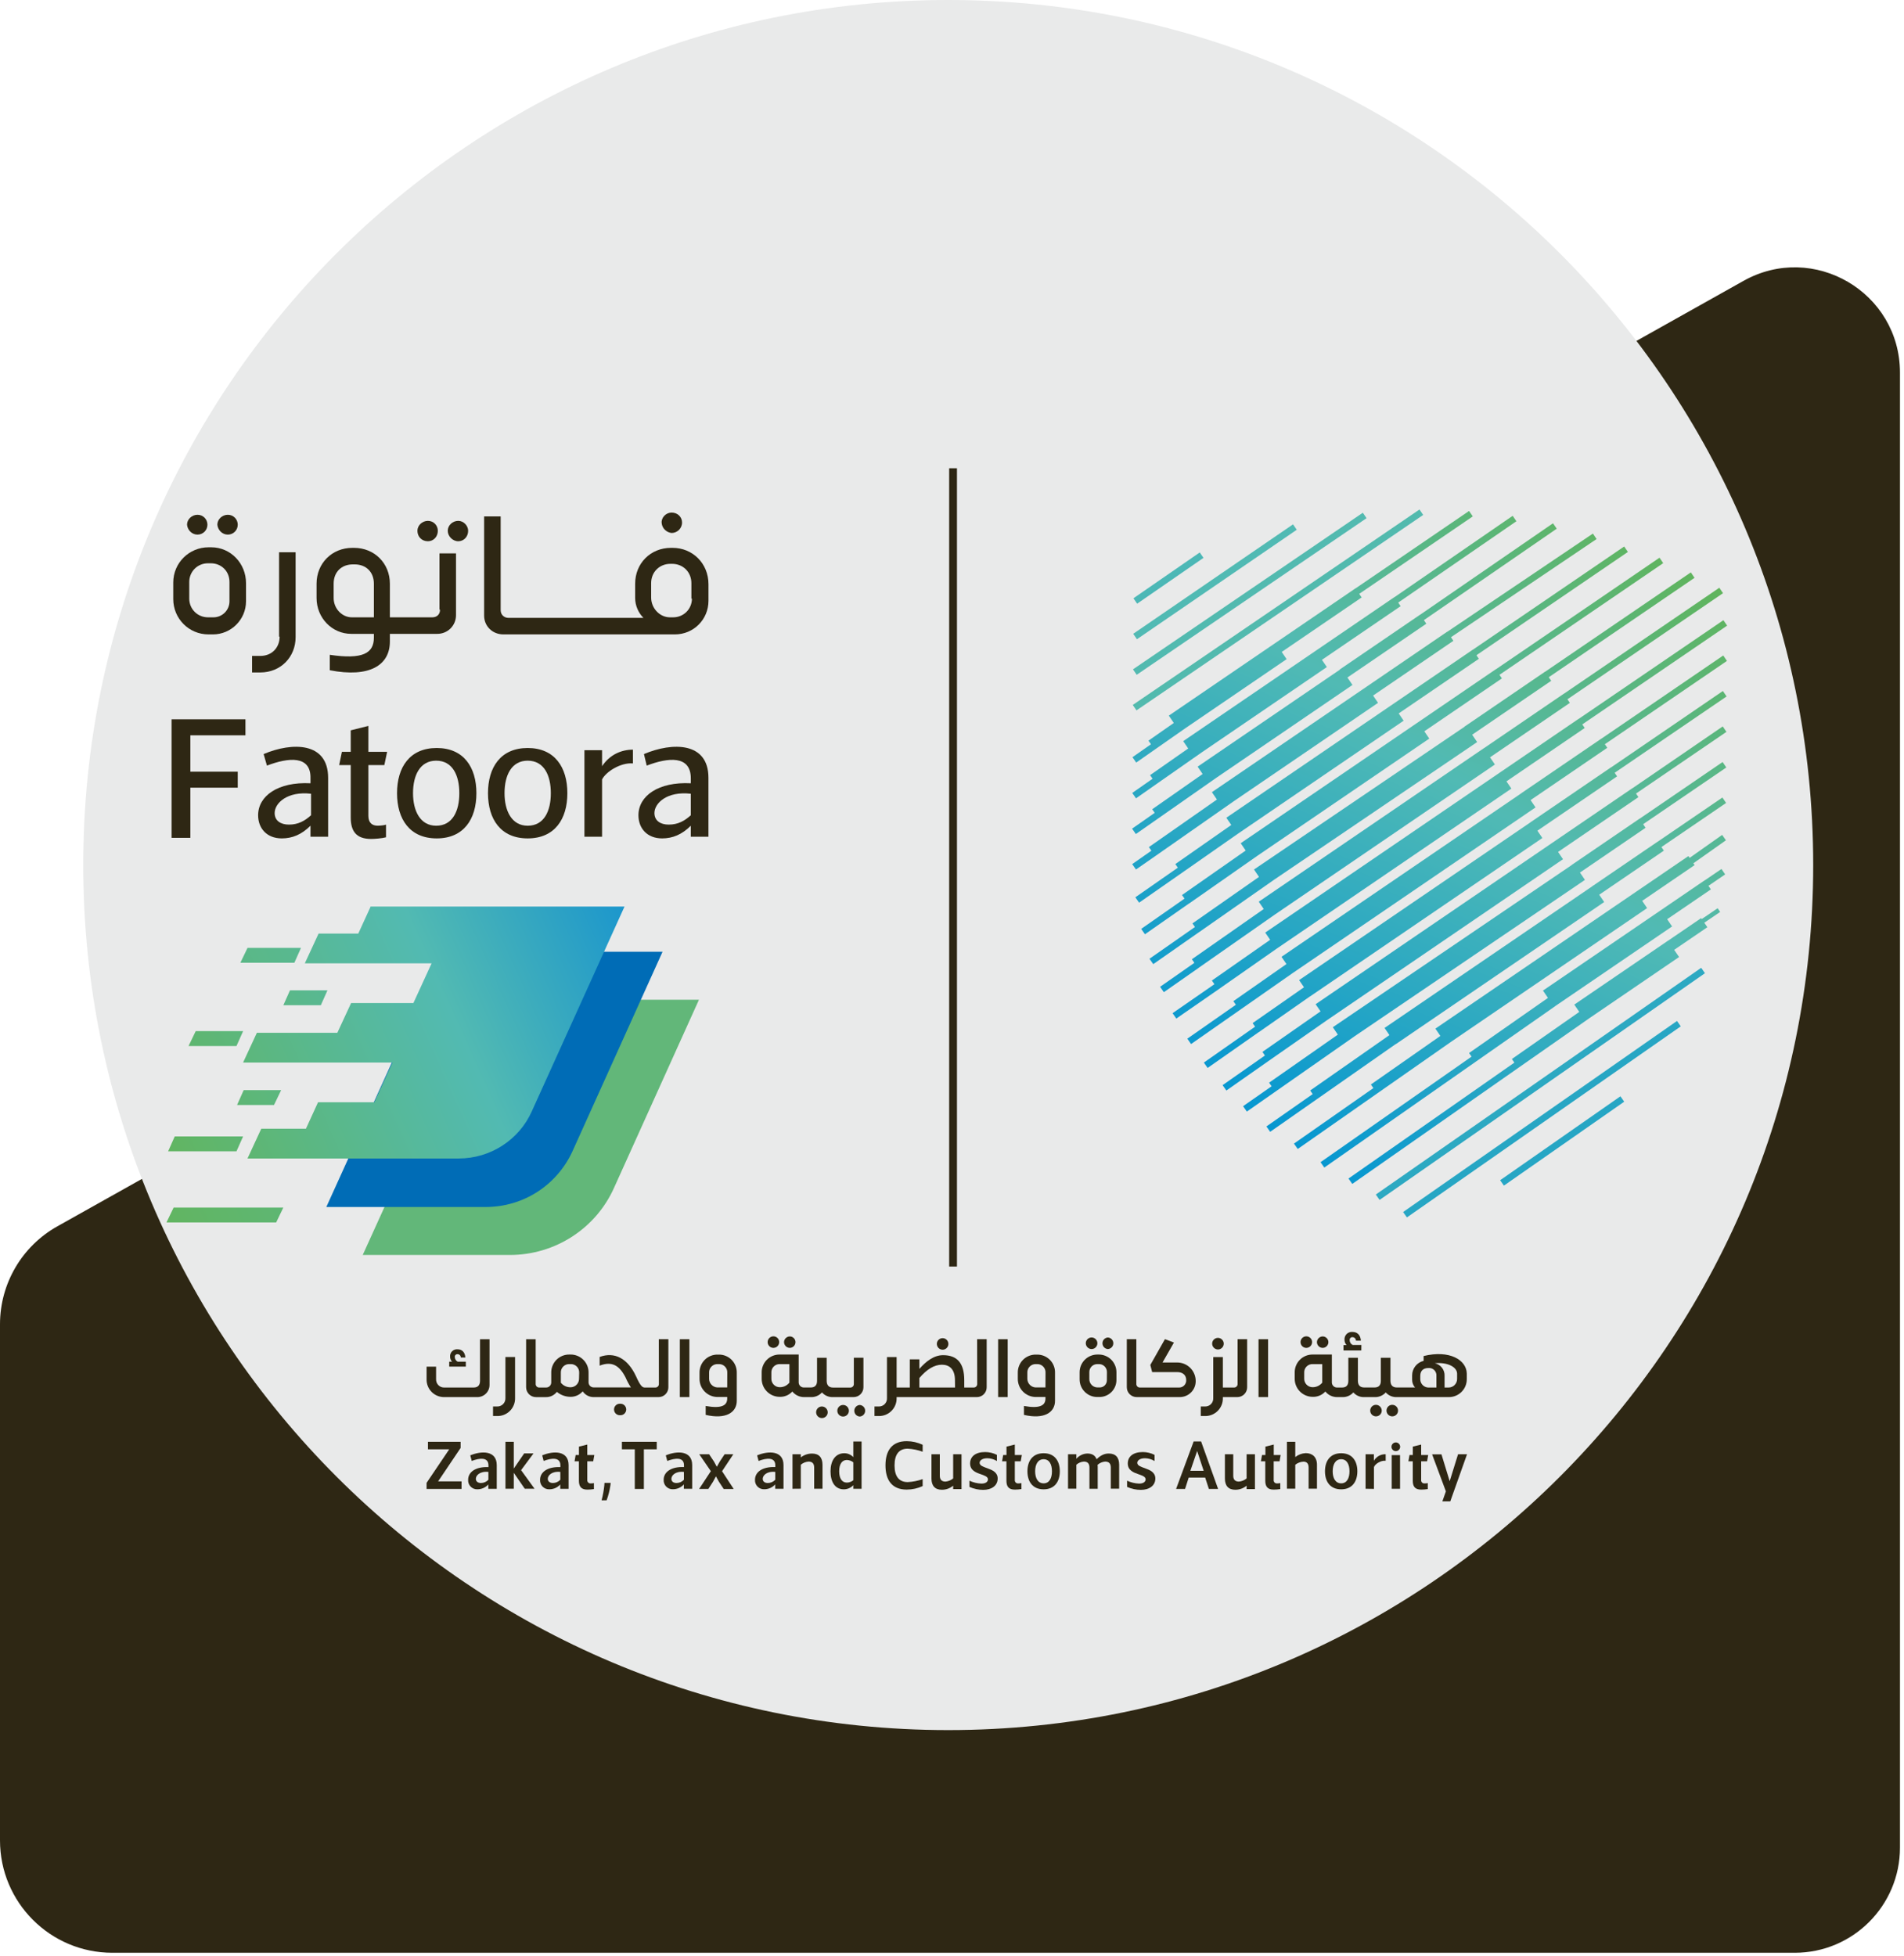 <svg width="183" height="188" viewBox="0 0 183 188" fill="none" xmlns="http://www.w3.org/2000/svg">
<path d="M167.561 27L5.515 117.853C2.109 119.76 0 123.36 0 127.267V176.867C0 182.827 4.832 187.667 10.793 187.667H172.505C178.088 187.667 182.613 183.133 182.613 177.56V35.813C182.613 28.093 174.3 23.213 167.561 27Z" fill="#2E2714"/>
<path d="M174.273 83.133C174.273 129.04 137.052 166.267 91.136 166.267C45.221 166.267 8 129.04 8 83.133C8 37.213 45.221 -6.10352e-05 91.136 -6.10352e-05C137.052 -6.10352e-05 174.273 37.213 174.273 83.133Z" fill="#E9EAEA"/>
<path d="M91.602 45V121.718" stroke="#2E2714" stroke-width="0.75" stroke-miterlimit="10"/>
<path d="M136.431 48.965L108.875 67.747L109.231 68.269L136.787 49.487L136.431 48.965Z" fill="url(#paint0_linear_330_1484)"/>
<path d="M130.986 49.276L108.895 64.327L109.251 64.85L131.343 49.798L130.986 49.276Z" fill="url(#paint1_linear_330_1484)"/>
<path d="M124.278 50.391L108.918 60.91L109.274 61.431L124.635 50.912L124.278 50.391Z" fill="url(#paint2_linear_330_1484)"/>
<path d="M115.312 53.092L108.938 57.497L109.296 58.016L115.671 53.612L115.312 53.092Z" fill="url(#paint3_linear_330_1484)"/>
<path d="M153.888 71.007V71.001L146.157 76.272V76.278L123.169 91.953L123.644 92.649L118.541 96.216L118.784 96.56L114.117 99.82L114.478 100.336L119.335 96.944L124.24 93.517L147.587 77.594L147.109 76.892L154.481 71.865L154.248 71.521L165.982 63.516L165.627 62.994L153.888 71.007Z" fill="url(#paint4_linear_330_1484)"/>
<path d="M154.844 73.751L154.839 73.745L147.108 79.017V79.022L124.861 94.192L125.332 94.88L120.393 98.323L120.63 98.667L115.707 102.116L116.069 102.632L120.992 99.184V99.19L125.921 95.748V95.754L148.242 80.534L147.764 79.832L155.424 74.61L155.19 74.266L165.949 66.931L165.592 66.408L154.844 73.751Z" fill="url(#paint5_linear_330_1484)"/>
<path d="M156.893 75.758L156.889 75.752L149.156 81.024L126.449 96.508L126.922 97.196L121.336 101.092L121.575 101.437L117.508 104.286L117.87 104.803L121.936 101.954L127.512 98.064L150.227 82.572L149.751 81.873L157.475 76.606L157.242 76.262L165.934 70.334L165.578 69.811L156.893 75.758Z" fill="url(#paint6_linear_330_1484)"/>
<path d="M157.572 78.693L157.567 78.687L151.058 83.126L151.063 83.134L128.102 98.719L128.585 99.43L121.977 104.049L122.219 104.393L119.477 106.309L119.839 106.825L122.618 104.884L130.233 99.561L152.334 84.56L151.856 83.855L158.161 79.552L157.928 79.207L165.922 73.756L165.566 73.233L157.572 78.693Z" fill="url(#paint7_linear_330_1484)"/>
<path d="M159.328 80.888V80.882L152.995 85.2V85.205L133.074 98.789L133.543 99.477L125.927 104.8L126.169 105.144L121.719 108.255L122.081 108.771L126.569 105.635L134.137 100.345L134.143 100.353L154.184 86.687L153.706 85.986L159.918 81.749L159.685 81.405L165.901 77.166L165.546 76.644L159.328 80.888Z" fill="url(#paint8_linear_330_1484)"/>
<path d="M162.396 82.444L162.277 82.272L157.24 85.707L137.961 98.854L138.439 99.555L131.76 104.224L132.001 104.568L124.367 109.904L124.73 110.42L132.4 105.059L139.483 100.109L158.31 87.271L157.836 86.575L162.873 83.14L162.577 82.705L162.758 82.963L165.885 80.753L165.52 80.237L162.396 82.444Z" fill="url(#paint9_linear_330_1484)"/>
<path d="M163.846 84.608L163.841 84.602L159.639 87.467L148.3 95.198L148.779 95.901L141.196 101.2L141.438 101.544L126.922 111.689L127.284 112.205L141.836 102.035L149.471 96.699V96.694L160.71 89.034L160.237 88.338L164.438 85.473L164.204 85.129L165.811 84.033L165.456 83.511L163.846 84.608Z" fill="url(#paint10_linear_330_1484)"/>
<path d="M165.088 87.283L163.562 88.323L163.502 88.237L160.312 90.412V90.407L151.311 96.545L151.79 97.247L145.31 101.775L145.552 102.12L129.609 113.26L129.972 113.777L145.951 102.61L152.808 97.818L161.382 91.972L160.91 91.283L164.1 89.108L163.804 88.678L165.33 87.638L165.088 87.283Z" fill="url(#paint11_linear_330_1484)"/>
<path d="M111.414 71.741L113.952 69.968L123.661 63.347L123.189 62.654L130.872 57.416L130.639 57.071L141.554 49.627L141.197 49.105L130.282 56.549L130.278 56.543L122.595 61.782L112.339 68.775L112.818 69.478L110.383 71.18L110.625 71.525L108.844 72.769L109.206 73.285L111.414 71.741Z" fill="url(#paint12_linear_330_1484)"/>
<path d="M111.648 74.999L115.526 72.289L127.528 64.106L127.056 63.412L134.619 58.255L134.385 57.911L145.746 50.092L145.388 49.572L134.027 57.389L134.023 57.383L126.46 62.54L113.722 71.227L114.203 71.932L110.536 74.495L110.778 74.839L108.824 76.204L109.187 76.721L111.648 74.999Z" fill="url(#paint13_linear_330_1484)"/>
<path d="M111.651 78.421L116.938 74.725L129.991 65.825L129.504 65.111L137.087 59.941L136.854 59.597L149.623 50.809L149.264 50.289L136.497 59.075V59.069L128.766 64.341L128.777 64.358L115.109 73.678L115.59 74.384L110.743 77.772L110.985 78.116L108.809 79.637L109.171 80.153L111.651 78.421Z" fill="url(#paint14_linear_330_1484)"/>
<path d="M111.066 82.253L118.579 77.002L132.448 67.545L131.972 66.846L139.689 61.584L139.456 61.239L153.453 51.803L153.099 51.279L139.1 60.717L139.095 60.71L131.363 65.982L116.48 76.13L116.963 76.838L110.422 81.409L110.664 81.753L108.82 83.044L109.183 83.561L111.066 82.253Z" fill="url(#paint15_linear_330_1484)"/>
<path d="M113.815 83.731L118.934 80.154L134.909 69.261L134.433 68.562L142.139 63.312L141.906 62.968L156.461 53.044L156.104 52.521L141.55 62.446V62.44L133.817 67.711L117.868 78.587L118.342 79.282L112.963 83.041L113.207 83.386L109.121 86.233L109.483 86.749L113.82 83.727L113.815 83.731Z" fill="url(#paint16_linear_330_1484)"/>
<path d="M114.248 86.858L120.847 82.246L137.372 70.98L136.895 70.281L144.352 65.196L144.119 64.852L159.857 54.119L159.501 53.597L143.763 64.329L143.758 64.323L136.027 69.595L119.248 81.036L119.727 81.738L113.607 86.015L113.849 86.359L109.684 89.27L110.045 89.786L114.248 86.85V86.858Z" fill="url(#paint17_linear_330_1484)"/>
<path d="M115.252 89.58L122.473 84.534L141.973 71.314L141.494 70.608L149.09 65.428L148.857 65.084L162.868 55.53L162.512 55.008L148.5 64.561L148.495 64.555L140.763 69.828L140.77 69.837L120.526 83.562L121.007 84.272L114.611 88.742L114.853 89.086L110.48 92.14L110.843 92.656L115.251 89.577L115.252 89.58Z" fill="url(#paint18_linear_330_1484)"/>
<path d="M115.189 93.022L122.517 87.901L143.681 73.469L143.21 72.781L150.884 67.549L150.651 67.204L165.605 57.006L165.248 56.484L150.293 66.682V66.676L142.619 71.909V71.904L120.984 86.657L121.461 87.359L114.555 92.187L114.797 92.531L111.5 94.835L111.862 95.351L115.197 93.022H115.189Z" fill="url(#paint19_linear_330_1484)"/>
<path d="M117.293 94.952L122.673 91.191L145.264 75.785L144.79 75.091L152.313 69.961L152.079 69.617L166 60.125L165.643 59.602L151.723 69.094L151.719 69.088L144.196 74.218L121.605 89.624L122.079 90.318L116.477 94.233L116.723 94.585L112.699 97.37L113.059 97.887L117.297 94.953L117.293 94.952Z" fill="url(#paint20_linear_330_1484)"/>
<path d="M163.507 93.01L132.234 114.798L132.596 115.316L163.868 93.529L163.507 93.01Z" fill="url(#paint21_linear_330_1484)"/>
<path d="M161.182 98.117L134.859 116.478L135.222 116.997L161.544 98.635L161.182 98.117Z" fill="url(#paint22_linear_330_1484)"/>
<path d="M155.745 105.357L144.184 113.422L144.546 113.941L156.107 105.876L155.745 105.357Z" fill="url(#paint23_linear_330_1484)"/>
<path d="M59.022 114.142L67.18 96.076H45.989L34.863 120.606H49.008C53.353 120.606 57.273 118.063 59.022 114.142Z" fill="#62B779"/>
<path d="M55.045 110.593L63.68 91.466H42.489L31.363 115.997H46.674C50.33 115.997 53.561 113.877 55.045 110.593Z" fill="#006CB6"/>
<path d="M35.601 87.175L34.436 89.718H30.621L29.297 92.579H41.482L39.734 96.394H33.747L32.422 99.255H24.688L23.363 102.116H37.72L35.972 105.931H30.568L29.403 108.474H25.112L23.787 111.335H44.078C47.151 111.335 49.906 109.533 51.124 106.778L60.024 87.122H35.601V87.175Z" fill="url(#paint24_linear_330_1484)"/>
<path d="M28.929 91.094H23.79L23.102 92.525H28.293L28.929 91.094Z" fill="url(#paint25_linear_330_1484)"/>
<path d="M27.023 104.763H23.421L22.785 106.194H26.335L27.023 104.763Z" fill="url(#paint26_linear_330_1484)"/>
<path d="M27.234 96.605H30.837L31.473 95.175H27.87L27.234 96.605Z" fill="url(#paint27_linear_330_1484)"/>
<path d="M23.366 99.095H18.81L18.121 100.526H22.73L23.366 99.095Z" fill="url(#paint28_linear_330_1484)"/>
<path d="M16.16 110.644H22.73L23.365 109.213H16.796L16.16 110.644Z" fill="url(#paint29_linear_330_1484)"/>
<path d="M16 117.48H26.543L27.231 116.05H16.689L16 117.48Z" fill="url(#paint30_linear_330_1484)"/>
<path d="M18.294 70.665V74.162H22.85V75.698H18.294V80.519H16.492V69.128H23.591V70.665H18.294Z" fill="#2E2714"/>
<path d="M25.656 73.579L25.338 72.467C28.093 71.301 31.537 71.301 31.537 74.745V80.414H29.841V79.354C28.994 80.202 28.093 80.573 27.087 80.573C25.656 80.573 24.809 79.619 24.809 78.348C24.809 76.493 26.716 75.116 29.841 75.275V74.798C29.895 72.573 27.722 72.785 25.656 73.579ZM26.398 78.136C26.398 78.877 26.981 79.248 27.775 79.248C28.676 79.248 29.312 78.877 29.895 78.348V76.281C27.616 76.016 26.398 77.182 26.398 78.136Z" fill="#2E2714"/>
<path d="M35.406 78.4C35.406 79.089 35.776 79.353 36.306 79.353C36.571 79.353 36.995 79.3 37.101 79.248V80.466C36.73 80.572 35.988 80.625 35.67 80.625C34.24 80.625 33.71 79.883 33.71 78.559V73.525H32.598L32.862 72.254H33.71V70.188L35.406 69.764V72.254H37.207L36.942 73.525H35.406V78.4Z" fill="#2E2714"/>
<path d="M38.16 76.229C38.16 73.739 39.379 71.885 41.975 71.885C44.571 71.885 45.789 73.739 45.789 76.229C45.789 78.719 44.571 80.573 41.975 80.573C39.379 80.573 38.16 78.719 38.16 76.229ZM39.697 76.229C39.697 77.924 40.385 79.355 41.922 79.355C43.511 79.355 44.147 77.924 44.147 76.229C44.147 74.534 43.511 73.103 41.922 73.103C40.385 73.103 39.697 74.481 39.697 76.229Z" fill="#2E2714"/>
<path d="M46.902 76.229C46.902 73.739 48.121 71.885 50.717 71.885C53.313 71.885 54.531 73.739 54.531 76.229C54.531 78.719 53.313 80.573 50.717 80.573C48.121 80.573 46.902 78.719 46.902 76.229ZM48.492 76.229C48.492 77.924 49.18 79.355 50.717 79.355C52.306 79.355 52.942 77.924 52.942 76.229C52.942 74.534 52.306 73.103 50.717 73.103C49.18 73.103 48.492 74.481 48.492 76.229Z" fill="#2E2714"/>
<path d="M56.172 80.415V72.097H57.867V73.633C58.609 72.521 59.721 72.044 60.834 72.044V73.368C59.668 73.262 58.238 74.163 57.867 74.905V80.415H56.172Z" fill="#2E2714"/>
<path d="M62.158 73.579L61.893 72.467C64.648 71.301 68.091 71.301 68.091 74.745V80.414H66.396V79.354C65.549 80.202 64.648 80.573 63.641 80.573C62.211 80.573 61.363 79.619 61.363 78.348C61.363 76.493 63.27 75.116 66.396 75.275V74.798C66.396 72.573 64.224 72.785 62.158 73.579ZM62.9 78.136C62.9 78.877 63.482 79.248 64.277 79.248C65.178 79.248 65.814 78.877 66.396 78.348V76.281C64.118 76.016 62.9 77.182 62.9 78.136Z" fill="#2E2714"/>
<path d="M21.897 51.378C22.427 51.378 22.851 50.954 22.851 50.425C22.851 49.895 22.427 49.471 21.897 49.471C21.367 49.471 20.891 49.895 20.891 50.425C20.944 50.954 21.367 51.378 21.897 51.378Z" fill="#2E2714"/>
<path d="M20.308 52.597H20.043C18.189 52.597 16.652 54.081 16.652 55.988V57.577C16.652 59.432 18.136 60.968 20.043 60.968H20.467C22.215 60.968 23.645 59.538 23.645 57.789V56.041C23.645 54.133 22.162 52.597 20.308 52.597ZM22.056 57.789C22.056 58.637 21.367 59.326 20.52 59.326H19.99C18.983 59.326 18.189 58.531 18.189 57.524V55.935C18.189 54.928 18.983 54.133 19.99 54.133H20.255C21.262 54.133 22.056 54.875 22.056 55.935V57.789Z" fill="#2E2714"/>
<path d="M18.983 51.378C19.513 51.378 19.937 50.954 19.937 50.425C19.937 49.895 19.513 49.471 18.983 49.471C18.453 49.471 17.977 49.895 17.977 50.425C18.029 50.954 18.453 51.378 18.983 51.378Z" fill="#2E2714"/>
<path d="M26.875 61.181C26.875 62.241 26.134 63.036 25.021 63.036H24.227V64.625H25.021C26.981 64.625 28.412 63.142 28.412 61.234V53.075H26.822V61.181H26.875Z" fill="#2E2714"/>
<path d="M41.128 52.016C41.657 52.016 42.081 51.592 42.081 51.009C42.081 50.479 41.657 50.055 41.128 50.055C40.598 50.055 40.121 50.479 40.121 51.009C40.121 51.592 40.545 52.016 41.128 52.016Z" fill="#2E2714"/>
<path d="M44.042 50.055C43.512 50.055 43.035 50.479 43.035 51.009C43.035 51.539 43.512 52.016 44.042 52.016C44.572 52.016 44.995 51.592 44.995 51.009C44.995 50.532 44.572 50.055 44.042 50.055Z" fill="#2E2714"/>
<path d="M42.293 58.584C42.293 59.114 41.922 59.326 41.551 59.326H39.538H38.161H37.472V56.094C37.472 54.134 35.989 52.65 34.028 52.65H33.869C31.909 52.65 30.426 54.134 30.426 56.094V57.471C30.426 59.379 31.909 60.915 33.764 60.915H35.935V61.286C35.935 62.77 34.876 63.405 31.697 62.929V64.412C35.512 65.154 37.472 63.935 37.472 61.657V60.915H38.161H39.538H42.028C43.035 60.915 43.829 60.121 43.829 59.114V53.18H42.24V58.584H42.293ZM35.935 59.326H33.816C32.863 59.326 32.068 58.478 32.068 57.471V56.094C32.068 54.981 32.81 54.24 33.922 54.24H34.081C35.194 54.24 35.935 54.981 35.935 56.094V59.326Z" fill="#2E2714"/>
<path d="M64.65 52.65H64.491C62.531 52.65 61.047 54.134 61.047 56.094V57.471C61.047 58.213 61.365 58.902 61.842 59.379H60.2H60.041H57.339H57.021H54.478H54.16H51.617H51.299H49.869H49.551H48.862C48.492 59.379 48.121 59.114 48.121 58.637V49.63H46.531V59.167C46.531 60.174 47.326 60.968 48.386 60.968H49.551H49.869H51.299H51.617H54.16H54.478H57.021H57.339H60.2H64.862C66.663 60.968 68.094 59.538 68.094 57.736V56.147C68.094 54.134 66.557 52.65 64.65 52.65ZM66.504 57.525C66.504 58.531 65.709 59.326 64.703 59.326H64.385C63.431 59.326 62.584 58.478 62.584 57.419V56.041C62.584 54.981 63.378 54.187 64.438 54.187H64.597C65.656 54.187 66.451 54.981 66.451 56.041V57.525H66.504Z" fill="#2E2714"/>
<path d="M64.547 51.221C65.077 51.221 65.554 50.797 65.554 50.214C65.554 49.684 65.13 49.26 64.547 49.26C64.018 49.26 63.541 49.737 63.594 50.267C63.647 50.797 64.071 51.168 64.547 51.221Z" fill="#2E2714"/>
<path d="M44.773 130.862H43.99C43.908 130.82 43.839 130.758 43.79 130.68C43.741 130.603 43.714 130.514 43.712 130.422C43.706 130.385 43.71 130.348 43.721 130.313C43.732 130.277 43.751 130.245 43.777 130.218C43.802 130.191 43.834 130.17 43.868 130.157C43.903 130.144 43.94 130.139 43.977 130.142C44.147 130.142 44.266 130.255 44.298 130.462H44.729C44.689 129.943 44.402 129.671 43.971 129.671C43.877 129.663 43.781 129.676 43.692 129.709C43.603 129.742 43.522 129.793 43.455 129.86C43.387 129.926 43.335 130.007 43.301 130.096C43.267 130.184 43.253 130.279 43.26 130.374C43.257 130.555 43.326 130.73 43.45 130.862H43.176V131.333H44.773V130.862Z" fill="#2E2714"/>
<path d="M46.137 132.691C46.137 133.051 45.992 133.346 45.522 133.346H42.719C42.612 133.351 42.504 133.334 42.404 133.296C42.304 133.257 42.212 133.197 42.136 133.121C42.061 133.045 42.001 132.954 41.963 132.853C41.925 132.753 41.908 132.646 41.913 132.538V131.341H41.001V132.538C40.994 132.766 41.033 132.993 41.117 133.205C41.2 133.418 41.327 133.61 41.487 133.772C41.648 133.934 41.841 134.061 42.052 134.146C42.264 134.23 42.491 134.271 42.719 134.265H45.858C46.016 134.269 46.172 134.24 46.319 134.182C46.465 134.123 46.597 134.036 46.709 133.924C46.82 133.813 46.908 133.68 46.966 133.534C47.025 133.388 47.053 133.231 47.049 133.074V128.704H46.137V132.691Z" fill="#2E2714"/>
<path d="M48.578 134.361C48.582 134.468 48.565 134.575 48.526 134.675C48.487 134.775 48.428 134.866 48.351 134.942C48.275 135.018 48.184 135.077 48.084 135.116C47.984 135.154 47.877 135.172 47.77 135.167H47.387V136.086H47.778C48.006 136.091 48.233 136.05 48.444 135.965C48.656 135.88 48.848 135.753 49.01 135.592C49.171 135.431 49.298 135.239 49.383 135.027C49.468 134.816 49.51 134.589 49.505 134.361V130.414H48.578V134.361Z" fill="#2E2714"/>
<path d="M59.602 134.903C59.527 134.899 59.451 134.909 59.38 134.935C59.31 134.961 59.245 135 59.19 135.052C59.135 135.104 59.091 135.166 59.061 135.235C59.031 135.305 59.016 135.379 59.016 135.455C59.016 135.53 59.031 135.605 59.061 135.674C59.091 135.743 59.135 135.805 59.19 135.857C59.245 135.909 59.31 135.949 59.38 135.974C59.451 136 59.527 136.011 59.602 136.006C59.677 136.011 59.753 136 59.824 135.974C59.895 135.949 59.96 135.909 60.015 135.857C60.07 135.805 60.113 135.743 60.143 135.674C60.173 135.605 60.189 135.53 60.189 135.455C60.189 135.379 60.173 135.305 60.143 135.235C60.113 135.166 60.07 135.104 60.015 135.052C59.96 135 59.895 134.961 59.824 134.935C59.753 134.909 59.677 134.899 59.602 134.903Z" fill="#2E2714"/>
<path d="M63.327 132.986C63.33 133.032 63.324 133.078 63.309 133.122C63.294 133.166 63.27 133.205 63.238 133.239C63.207 133.273 63.169 133.3 63.126 133.318C63.084 133.337 63.038 133.346 62.992 133.346H61.946C61.778 133.323 61.588 133.298 61.132 132.268C60.334 130.548 59.072 129.878 57.634 130.406V131.243C58.831 130.778 59.543 131.243 60.125 132.377C60.268 132.711 60.44 133.031 60.638 133.336H57.08C57.011 133.338 56.943 133.327 56.879 133.301C56.815 133.276 56.758 133.238 56.709 133.189C56.661 133.14 56.624 133.082 56.6 133.018C56.576 132.954 56.565 132.885 56.569 132.817V131.931C56.574 131.7 56.533 131.469 56.447 131.254C56.361 131.039 56.232 130.844 56.069 130.68C55.905 130.516 55.71 130.386 55.496 130.3C55.281 130.213 55.051 130.171 54.819 130.175H54.731C54.5 130.171 54.27 130.213 54.055 130.3C53.84 130.386 53.645 130.516 53.482 130.68C53.318 130.844 53.19 131.039 53.104 131.254C53.018 131.469 52.976 131.7 52.982 131.931V132.827C52.986 132.895 52.975 132.964 52.951 133.028C52.927 133.092 52.889 133.151 52.841 133.2C52.793 133.248 52.735 133.287 52.672 133.312C52.608 133.337 52.539 133.349 52.471 133.346H51.82C51.774 133.346 51.728 133.337 51.686 133.318C51.644 133.3 51.605 133.273 51.574 133.239C51.543 133.205 51.518 133.166 51.503 133.122C51.488 133.078 51.482 133.032 51.485 132.986V128.704H50.566V133.308C50.565 133.435 50.588 133.56 50.636 133.677C50.684 133.794 50.754 133.901 50.843 133.99C50.933 134.079 51.039 134.15 51.156 134.197C51.273 134.245 51.399 134.269 51.525 134.267H52.475C52.677 134.27 52.877 134.227 53.058 134.139C53.24 134.051 53.399 133.923 53.522 133.763C53.897 134.074 54.37 134.243 54.857 134.24C55.075 134.239 55.29 134.191 55.489 134.1C55.687 134.009 55.863 133.877 56.006 133.712C56.124 133.887 56.284 134.029 56.471 134.126C56.658 134.222 56.867 134.27 57.078 134.265H63.289C63.415 134.266 63.54 134.242 63.657 134.195C63.773 134.147 63.879 134.076 63.967 133.987C64.056 133.897 64.126 133.791 64.172 133.674C64.219 133.557 64.242 133.432 64.239 133.306V128.702H63.321L63.327 132.986ZM55.654 132.484C55.659 132.699 55.579 132.908 55.431 133.065C55.283 133.222 55.079 133.314 54.863 133.321C54.68 133.327 54.499 133.29 54.332 133.214C54.166 133.138 54.02 133.024 53.905 132.881V131.931C53.898 131.82 53.916 131.708 53.955 131.603C53.995 131.499 54.057 131.404 54.136 131.325C54.215 131.246 54.31 131.185 54.414 131.145C54.519 131.105 54.63 131.088 54.742 131.094H54.83C54.941 131.088 55.053 131.105 55.157 131.145C55.262 131.185 55.357 131.246 55.436 131.325C55.515 131.404 55.576 131.499 55.616 131.603C55.656 131.708 55.673 131.82 55.667 131.931L55.654 132.484Z" fill="#2E2714"/>
<path d="M66.259 128.704H65.34V134.263H66.259V128.704Z" fill="#2E2714"/>
<path d="M69.072 130.182H68.984C68.753 130.176 68.523 130.218 68.309 130.304C68.094 130.39 67.899 130.518 67.735 130.682C67.572 130.845 67.443 131.04 67.357 131.255C67.271 131.47 67.229 131.7 67.235 131.931V132.498C67.229 132.955 67.403 133.396 67.72 133.725C68.037 134.055 68.471 134.245 68.928 134.256H69.895V134.401C69.895 135.047 69.407 135.399 67.825 135.119V135.975C69.767 136.429 70.814 135.742 70.814 134.623V131.931C70.82 131.7 70.779 131.471 70.694 131.256C70.609 131.042 70.481 130.847 70.318 130.683C70.155 130.519 69.961 130.39 69.747 130.304C69.533 130.218 69.303 130.176 69.072 130.182ZM69.895 133.338H68.936C68.724 133.324 68.525 133.229 68.379 133.074C68.234 132.918 68.153 132.713 68.154 132.5V131.931C68.147 131.82 68.165 131.708 68.204 131.603C68.244 131.499 68.306 131.404 68.385 131.325C68.464 131.246 68.559 131.185 68.663 131.145C68.767 131.105 68.879 131.088 68.991 131.094H69.079C69.189 131.089 69.3 131.107 69.403 131.147C69.506 131.188 69.6 131.25 69.677 131.329C69.755 131.408 69.815 131.502 69.854 131.606C69.892 131.71 69.908 131.821 69.901 131.931L69.895 133.338Z" fill="#2E2714"/>
<path d="M74.34 129.535C74.486 129.533 74.625 129.475 74.727 129.372C74.83 129.269 74.889 129.13 74.891 128.984C74.891 128.874 74.859 128.766 74.799 128.675C74.738 128.583 74.651 128.511 74.55 128.469C74.448 128.426 74.337 128.415 74.229 128.436C74.121 128.457 74.022 128.51 73.944 128.588C73.866 128.666 73.813 128.765 73.792 128.873C73.77 128.981 73.782 129.093 73.824 129.194C73.867 129.296 73.939 129.382 74.03 129.443C74.122 129.504 74.23 129.536 74.34 129.535Z" fill="#2E2714"/>
<path d="M75.906 129.535C76.052 129.535 76.192 129.477 76.295 129.374C76.398 129.27 76.456 129.13 76.456 128.984C76.456 128.838 76.398 128.698 76.295 128.595C76.192 128.492 76.052 128.434 75.906 128.434C75.761 128.437 75.623 128.496 75.52 128.599C75.418 128.701 75.359 128.839 75.356 128.984C75.357 129.13 75.416 129.269 75.519 129.372C75.621 129.475 75.76 129.533 75.906 129.535Z" fill="#2E2714"/>
<path d="M78.996 135.167C78.886 135.167 78.778 135.2 78.687 135.262C78.595 135.324 78.524 135.411 78.483 135.513C78.441 135.615 78.431 135.728 78.453 135.836C78.475 135.944 78.529 136.043 78.607 136.12C78.686 136.197 78.786 136.25 78.894 136.27C79.002 136.291 79.115 136.279 79.216 136.236C79.317 136.193 79.404 136.12 79.464 136.028C79.525 135.936 79.556 135.827 79.555 135.717C79.552 135.571 79.491 135.431 79.387 135.329C79.283 135.226 79.142 135.168 78.996 135.167Z" fill="#2E2714"/>
<path d="M82.632 135.022C82.49 135.031 82.358 135.093 82.26 135.197C82.163 135.3 82.109 135.436 82.109 135.578C82.109 135.72 82.163 135.856 82.26 135.96C82.358 136.063 82.49 136.125 82.632 136.134C82.773 136.125 82.906 136.063 83.003 135.96C83.1 135.856 83.155 135.72 83.155 135.578C83.155 135.436 83.1 135.3 83.003 135.197C82.906 135.093 82.773 135.031 82.632 135.022Z" fill="#2E2714"/>
<path d="M82.988 133.306V130.479H82.065V132.99C82.068 133.036 82.062 133.082 82.046 133.126C82.031 133.169 82.007 133.209 81.975 133.243C81.944 133.276 81.906 133.303 81.864 133.322C81.822 133.34 81.776 133.35 81.73 133.35H80.07C79.606 133.35 79.455 133.055 79.455 132.695V132.559C79.459 132.484 79.459 132.41 79.455 132.335V130.485H78.528V132.714C78.528 133.057 78.383 133.342 77.921 133.342H77.283C77.213 133.345 77.144 133.334 77.08 133.31C77.015 133.285 76.957 133.247 76.908 133.198C76.859 133.149 76.82 133.09 76.796 133.026C76.771 132.961 76.76 132.892 76.764 132.823V130.175H74.949C74.718 130.171 74.488 130.213 74.274 130.3C74.059 130.387 73.865 130.516 73.702 130.68C73.539 130.844 73.412 131.04 73.327 131.255C73.242 131.47 73.201 131.7 73.208 131.931V132.484C73.202 132.942 73.377 133.384 73.696 133.713C74.015 134.042 74.451 134.231 74.909 134.24C75.142 134.251 75.374 134.212 75.589 134.124C75.804 134.035 75.997 133.901 76.154 133.729C76.292 133.899 76.466 134.036 76.664 134.129C76.862 134.222 77.079 134.268 77.297 134.265H77.925C78.127 134.275 78.328 134.24 78.514 134.162C78.701 134.085 78.868 133.967 79.003 133.817C79.123 133.952 79.269 134.062 79.432 134.139C79.595 134.216 79.773 134.259 79.953 134.265H82.029C82.156 134.266 82.281 134.243 82.398 134.195C82.515 134.148 82.621 134.077 82.711 133.988C82.8 133.898 82.871 133.792 82.918 133.675C82.966 133.558 82.99 133.433 82.988 133.306ZM75.872 132.875C75.759 133.017 75.614 133.131 75.449 133.208C75.284 133.284 75.103 133.321 74.922 133.315C74.815 133.312 74.71 133.288 74.613 133.244C74.516 133.2 74.428 133.137 74.356 133.059C74.283 132.982 74.226 132.89 74.189 132.79C74.152 132.69 74.135 132.584 74.139 132.477V131.931C74.132 131.821 74.148 131.71 74.187 131.606C74.225 131.502 74.285 131.408 74.363 131.329C74.441 131.25 74.534 131.188 74.637 131.147C74.74 131.107 74.851 131.089 74.962 131.094H75.872V132.875Z" fill="#2E2714"/>
<path d="M81.067 135.022C80.992 135.018 80.916 135.029 80.844 135.054C80.773 135.08 80.707 135.12 80.652 135.173C80.597 135.225 80.552 135.287 80.522 135.357C80.492 135.427 80.477 135.502 80.477 135.578C80.477 135.654 80.492 135.729 80.522 135.799C80.552 135.869 80.597 135.932 80.652 135.984C80.707 136.036 80.773 136.076 80.844 136.102C80.916 136.127 80.992 136.138 81.067 136.134C81.209 136.125 81.342 136.063 81.439 135.959C81.536 135.856 81.59 135.72 81.59 135.578C81.59 135.436 81.536 135.3 81.439 135.197C81.342 135.093 81.209 135.031 81.067 135.022Z" fill="#2E2714"/>
<path d="M90.602 129.711C90.711 129.71 90.818 129.677 90.908 129.615C90.999 129.554 91.069 129.468 91.111 129.366C91.152 129.265 91.163 129.154 91.141 129.047C91.12 128.94 91.067 128.841 90.99 128.764C90.912 128.687 90.814 128.634 90.707 128.612C90.6 128.591 90.488 128.601 90.387 128.643C90.286 128.684 90.199 128.755 90.138 128.845C90.077 128.936 90.044 129.043 90.043 129.152C90.043 129.3 90.102 129.442 90.207 129.547C90.311 129.652 90.454 129.711 90.602 129.711Z" fill="#2E2714"/>
<path d="M93.923 132.986C93.927 133.033 93.92 133.08 93.904 133.124C93.888 133.169 93.863 133.209 93.831 133.243C93.798 133.277 93.759 133.304 93.715 133.322C93.672 133.339 93.625 133.348 93.578 133.346H92.678V132.641C92.678 131.004 92 130.236 90.641 130.236C89.754 130.236 88.988 130.843 88.364 131.555V130.638H87.445V133.346H86.177V130.416H85.25V134.361C85.256 134.468 85.239 134.575 85.201 134.675C85.163 134.774 85.104 134.865 85.029 134.941C84.954 135.017 84.863 135.076 84.764 135.115C84.664 135.154 84.557 135.172 84.451 135.167H84.051V136.086H84.451C84.678 136.091 84.905 136.05 85.117 135.965C85.329 135.88 85.521 135.753 85.682 135.592C85.844 135.431 85.971 135.239 86.056 135.027C86.141 134.816 86.182 134.589 86.177 134.361V134.265H93.889C94.015 134.265 94.139 134.24 94.254 134.192C94.37 134.144 94.475 134.073 94.563 133.984C94.651 133.895 94.72 133.789 94.766 133.672C94.813 133.556 94.836 133.432 94.833 133.306V128.702H93.915L93.923 132.986ZM91.792 133.346H88.364V132.431C89.076 131.594 89.802 131.153 90.528 131.153C91.254 131.153 91.784 131.584 91.784 132.647L91.792 133.346Z" fill="#2E2714"/>
<path d="M96.852 128.704H95.934V134.263H96.852V128.704Z" fill="#2E2714"/>
<path d="M99.662 130.182H99.574C99.343 130.176 99.113 130.218 98.898 130.304C98.684 130.39 98.489 130.518 98.325 130.682C98.162 130.845 98.033 131.04 97.947 131.255C97.861 131.47 97.819 131.7 97.825 131.931V132.498C97.819 132.956 97.993 133.397 98.311 133.726C98.628 134.055 99.063 134.246 99.52 134.256H100.483V134.401C100.483 135.047 99.997 135.399 98.415 135.119V135.975C100.355 136.429 101.401 135.742 101.401 134.623V131.931C101.408 131.701 101.367 131.471 101.282 131.257C101.197 131.042 101.069 130.847 100.907 130.684C100.744 130.52 100.55 130.391 100.336 130.305C100.122 130.219 99.893 130.177 99.662 130.182ZM100.483 133.338H99.524C99.312 133.324 99.112 133.229 98.967 133.074C98.822 132.918 98.741 132.713 98.741 132.5V131.931C98.735 131.82 98.752 131.708 98.792 131.603C98.832 131.499 98.893 131.404 98.972 131.325C99.052 131.246 99.146 131.185 99.251 131.145C99.355 131.105 99.467 131.088 99.579 131.094H99.666C99.777 131.089 99.888 131.107 99.991 131.147C100.094 131.188 100.187 131.25 100.265 131.329C100.343 131.408 100.403 131.502 100.441 131.606C100.48 131.71 100.496 131.821 100.489 131.931L100.483 133.338Z" fill="#2E2714"/>
<path d="M106.484 129.648C106.625 129.639 106.758 129.577 106.855 129.474C106.952 129.37 107.006 129.234 107.006 129.092C107.006 128.95 106.952 128.814 106.855 128.711C106.758 128.608 106.625 128.545 106.484 128.536C106.342 128.545 106.209 128.608 106.112 128.711C106.015 128.814 105.961 128.95 105.961 129.092C105.961 129.234 106.015 129.37 106.112 129.474C106.209 129.577 106.342 129.639 106.484 129.648Z" fill="#2E2714"/>
<path d="M104.918 129.648C105.028 129.647 105.135 129.615 105.226 129.554C105.317 129.492 105.388 129.406 105.43 129.305C105.472 129.203 105.483 129.092 105.462 128.984C105.441 128.877 105.389 128.778 105.312 128.7C105.235 128.622 105.136 128.568 105.029 128.546C104.922 128.524 104.81 128.534 104.708 128.575C104.607 128.616 104.519 128.686 104.457 128.776C104.395 128.866 104.361 128.973 104.359 129.083C104.359 129.157 104.372 129.23 104.4 129.299C104.428 129.367 104.469 129.429 104.521 129.482C104.573 129.535 104.635 129.576 104.703 129.605C104.771 129.633 104.844 129.648 104.918 129.648Z" fill="#2E2714"/>
<path d="M105.603 130.175H105.476C105.252 130.175 105.03 130.218 104.822 130.304C104.615 130.389 104.427 130.514 104.268 130.672C104.109 130.83 103.983 131.018 103.897 131.224C103.811 131.431 103.766 131.653 103.766 131.877V132.555C103.764 132.779 103.808 133.002 103.893 133.21C103.979 133.417 104.105 133.606 104.264 133.764C104.423 133.923 104.612 134.048 104.82 134.132C105.028 134.217 105.251 134.259 105.476 134.256H105.674C105.89 134.256 106.103 134.213 106.301 134.13C106.5 134.047 106.68 133.925 106.831 133.773C106.983 133.62 107.102 133.438 107.184 133.239C107.265 133.04 107.306 132.827 107.305 132.611V131.877C107.305 131.653 107.262 131.432 107.176 131.225C107.091 131.018 106.966 130.831 106.808 130.672C106.65 130.514 106.462 130.389 106.255 130.304C106.048 130.218 105.827 130.175 105.603 130.175ZM106.386 132.651C106.387 132.831 106.316 133.004 106.191 133.132C106.065 133.261 105.894 133.334 105.714 133.338H105.482C105.273 133.335 105.074 133.251 104.928 133.103C104.781 132.955 104.699 132.755 104.699 132.547V131.877C104.696 131.773 104.714 131.67 104.752 131.574C104.79 131.477 104.848 131.39 104.921 131.316C104.995 131.243 105.082 131.185 105.179 131.147C105.275 131.109 105.378 131.091 105.482 131.094H105.61C105.713 131.091 105.816 131.109 105.913 131.147C106.009 131.185 106.097 131.243 106.17 131.316C106.243 131.39 106.301 131.477 106.339 131.574C106.377 131.67 106.395 131.773 106.392 131.877L106.386 132.651Z" fill="#2E2714"/>
<path d="M117.054 129.688C117.165 129.689 117.273 129.657 117.365 129.597C117.457 129.537 117.53 129.45 117.573 129.349C117.616 129.247 117.628 129.135 117.608 129.027C117.587 128.919 117.535 128.819 117.457 128.74C117.38 128.662 117.281 128.608 117.173 128.586C117.065 128.563 116.953 128.574 116.85 128.615C116.748 128.657 116.661 128.728 116.599 128.819C116.537 128.911 116.504 129.019 116.504 129.129C116.504 129.275 116.562 129.416 116.665 129.52C116.768 129.625 116.908 129.685 117.054 129.688Z" fill="#2E2714"/>
<path d="M118.949 132.986C118.953 133.032 118.947 133.079 118.931 133.122C118.916 133.166 118.891 133.206 118.86 133.24C118.828 133.274 118.79 133.301 118.747 133.319C118.705 133.337 118.659 133.346 118.612 133.346H117.534V130.416H116.609V134.361C116.615 134.468 116.598 134.575 116.56 134.675C116.522 134.774 116.464 134.865 116.388 134.941C116.313 135.017 116.223 135.076 116.123 135.115C116.023 135.154 115.917 135.172 115.81 135.167H115.41V136.086H115.81C116.038 136.091 116.264 136.049 116.476 135.964C116.687 135.879 116.879 135.752 117.04 135.591C117.201 135.43 117.328 135.238 117.413 135.027C117.498 134.815 117.539 134.589 117.534 134.361V134.265H118.916C119.042 134.266 119.167 134.242 119.283 134.195C119.4 134.147 119.506 134.076 119.595 133.987C119.683 133.897 119.753 133.791 119.8 133.674C119.847 133.557 119.87 133.432 119.868 133.306V128.702H118.949V132.986Z" fill="#2E2714"/>
<path d="M121.88 128.704H120.961V134.263H121.88V128.704Z" fill="#2E2714"/>
<path d="M125.559 129.535C125.704 129.533 125.843 129.475 125.946 129.372C126.049 129.269 126.108 129.13 126.109 128.984C126.11 128.874 126.078 128.766 126.018 128.675C125.957 128.583 125.87 128.511 125.769 128.469C125.667 128.426 125.555 128.415 125.447 128.436C125.339 128.457 125.24 128.51 125.162 128.588C125.085 128.666 125.032 128.765 125.01 128.873C124.989 128.981 125.001 129.093 125.043 129.194C125.086 129.296 125.157 129.382 125.249 129.443C125.341 129.504 125.449 129.536 125.559 129.535Z" fill="#2E2714"/>
<path d="M127.125 129.535C127.271 129.535 127.411 129.477 127.514 129.374C127.617 129.27 127.675 129.13 127.675 128.984C127.675 128.838 127.617 128.698 127.514 128.595C127.411 128.492 127.271 128.434 127.125 128.434C126.98 128.437 126.842 128.496 126.739 128.599C126.636 128.701 126.577 128.839 126.574 128.984C126.576 129.13 126.634 129.269 126.737 129.372C126.84 129.475 126.979 129.533 127.125 129.535Z" fill="#2E2714"/>
<path d="M130.845 129.256H130.008C129.923 129.213 129.852 129.148 129.802 129.068C129.751 128.988 129.723 128.895 129.721 128.8C129.716 128.762 129.718 128.724 129.73 128.687C129.741 128.65 129.76 128.617 129.786 128.588C129.812 128.56 129.844 128.538 129.879 128.523C129.915 128.509 129.953 128.503 129.991 128.505C130.08 128.507 130.164 128.542 130.227 128.605C130.29 128.667 130.326 128.751 130.328 128.84H130.799C130.759 128.281 130.447 128.003 129.985 128.003C129.884 127.994 129.782 128.007 129.686 128.041C129.591 128.075 129.504 128.13 129.431 128.201C129.359 128.273 129.303 128.359 129.268 128.454C129.232 128.549 129.217 128.651 129.225 128.752C129.223 128.941 129.292 129.124 129.418 129.265H129.129V129.784H130.839L130.845 129.256Z" fill="#2E2714"/>
<path d="M132.252 135.008C132.142 135.007 132.034 135.04 131.943 135.1C131.851 135.161 131.78 135.248 131.738 135.35C131.696 135.451 131.685 135.563 131.706 135.671C131.728 135.779 131.781 135.878 131.858 135.955C131.936 136.033 132.036 136.086 132.144 136.107C132.251 136.128 132.363 136.116 132.465 136.074C132.566 136.031 132.652 135.959 132.713 135.868C132.773 135.776 132.805 135.668 132.805 135.558C132.801 135.413 132.742 135.274 132.639 135.172C132.536 135.069 132.397 135.01 132.252 135.008Z" fill="#2E2714"/>
<path d="M133.818 135.008C133.708 135.007 133.601 135.04 133.509 135.1C133.418 135.161 133.346 135.248 133.304 135.35C133.262 135.451 133.251 135.563 133.272 135.671C133.294 135.779 133.347 135.878 133.425 135.955C133.503 136.033 133.602 136.086 133.71 136.107C133.818 136.128 133.93 136.116 134.031 136.074C134.132 136.031 134.219 135.959 134.279 135.868C134.34 135.776 134.372 135.668 134.371 135.558C134.369 135.412 134.31 135.273 134.207 135.17C134.104 135.067 133.964 135.009 133.818 135.008Z" fill="#2E2714"/>
<path d="M136.828 130.318V130.782C136.514 130.857 136.234 131.036 136.034 131.29C135.834 131.543 135.725 131.857 135.725 132.18V132.599C135.724 132.873 135.824 133.137 136.006 133.342H134.256C133.793 133.342 133.641 133.047 133.641 132.687V132.551C133.645 132.476 133.645 132.401 133.641 132.327V130.485H132.716V132.714C132.716 133.057 132.573 133.342 132.109 133.342H131.127C130.656 133.342 130.512 133.047 130.512 132.687V130.485H129.593V132.691C129.593 133.051 129.465 133.346 128.986 133.346H128.528C128.459 133.35 128.39 133.339 128.325 133.314C128.26 133.289 128.202 133.251 128.153 133.202C128.104 133.153 128.066 133.094 128.041 133.03C128.016 132.965 128.005 132.896 128.009 132.827V130.175H126.179C125.948 130.171 125.719 130.213 125.504 130.3C125.29 130.387 125.095 130.516 124.933 130.68C124.77 130.844 124.642 131.04 124.557 131.255C124.472 131.47 124.432 131.7 124.438 131.931V132.484C124.432 132.942 124.608 133.384 124.926 133.713C125.245 134.042 125.682 134.231 126.14 134.24C126.372 134.251 126.604 134.212 126.819 134.124C127.035 134.035 127.228 133.901 127.385 133.729C127.522 133.899 127.696 134.036 127.894 134.129C128.092 134.222 128.309 134.268 128.528 134.265H128.999C129.2 134.275 129.402 134.24 129.588 134.162C129.774 134.085 129.941 133.967 130.076 133.817C130.194 133.952 130.339 134.062 130.501 134.139C130.663 134.216 130.839 134.259 131.018 134.265H132.113C132.314 134.275 132.516 134.24 132.702 134.162C132.889 134.085 133.055 133.967 133.191 133.817C133.31 133.952 133.456 134.062 133.62 134.139C133.783 134.216 133.96 134.259 134.141 134.265H139.26C139.486 134.265 139.709 134.221 139.918 134.135C140.127 134.048 140.316 133.922 140.476 133.762C140.635 133.602 140.762 133.413 140.848 133.204C140.934 132.996 140.979 132.772 140.978 132.546V131.996C140.943 130.686 139.312 129.711 136.828 130.318ZM127.086 132.875C126.973 133.017 126.828 133.131 126.663 133.207C126.498 133.284 126.317 133.32 126.136 133.315C126.029 133.312 125.924 133.288 125.827 133.244C125.73 133.2 125.642 133.137 125.569 133.059C125.497 132.982 125.44 132.89 125.403 132.79C125.366 132.69 125.349 132.584 125.353 132.477V131.931C125.346 131.821 125.362 131.71 125.4 131.606C125.439 131.502 125.499 131.408 125.577 131.329C125.654 131.25 125.748 131.188 125.851 131.147C125.954 131.107 126.065 131.089 126.175 131.094H127.086V132.875ZM138.059 133.346H137.259C137.061 133.335 136.874 133.25 136.735 133.107C136.596 132.965 136.515 132.777 136.508 132.578V132.222C136.508 131.751 136.78 131.471 137.291 131.471C137.393 131.461 137.496 131.473 137.592 131.507C137.689 131.541 137.777 131.596 137.85 131.667C137.923 131.739 137.98 131.826 138.016 131.922C138.052 132.017 138.067 132.12 138.059 132.222V133.346ZM139.233 133.346H138.842V132.243C138.859 131.96 138.774 131.68 138.602 131.454C138.43 131.228 138.183 131.071 137.906 131.012C139.114 130.893 140.024 131.364 140.047 131.996V132.523C140.047 132.74 139.962 132.948 139.809 133.102C139.657 133.256 139.45 133.344 139.233 133.346Z" fill="#2E2714"/>
<path d="M114.923 132.739C114.923 133.142 114.763 133.529 114.478 133.815C114.193 134.101 113.807 134.262 113.403 134.263H109.257C109.131 134.265 109.006 134.241 108.889 134.194C108.772 134.147 108.666 134.076 108.577 133.987C108.487 133.898 108.417 133.792 108.37 133.675C108.322 133.558 108.299 133.432 108.301 133.306V128.702H109.218V132.988C109.214 133.034 109.221 133.081 109.236 133.124C109.252 133.168 109.277 133.208 109.309 133.241C109.34 133.275 109.379 133.302 109.422 133.32C109.464 133.338 109.51 133.347 109.557 133.346H113.347C113.439 133.344 113.53 133.324 113.614 133.286C113.698 133.248 113.773 133.193 113.835 133.125C113.898 133.056 113.945 132.976 113.975 132.889C114.005 132.802 114.017 132.71 114.01 132.618C114.01 132.115 113.634 131.86 113.131 131.86H110.737L110.561 131.176L111.968 128.696L112.83 129.024L111.735 130.939H113.14C113.375 130.939 113.609 130.985 113.827 131.075C114.044 131.166 114.242 131.299 114.408 131.466C114.574 131.634 114.705 131.832 114.793 132.051C114.882 132.269 114.926 132.503 114.923 132.739Z" fill="#2E2714"/>
<path d="M44.363 142.362V143.091H41V142.507L43.177 139.284H41.132V138.562H44.271V139.152L42.111 142.362H44.363Z" fill="#2E2714"/>
<path d="M45.34 140.401L45.199 139.865C46.279 139.415 47.744 139.382 47.744 140.803V143.08H46.934V142.662C46.803 142.808 46.641 142.925 46.461 143.006C46.28 143.086 46.085 143.127 45.888 143.126C45.767 143.132 45.647 143.112 45.534 143.068C45.422 143.023 45.32 142.956 45.236 142.869C45.151 142.783 45.086 142.68 45.045 142.566C45.003 142.453 44.986 142.332 44.994 142.212C44.994 141.458 45.729 140.941 46.947 140.994V140.816C46.941 140.018 46.099 140.11 45.34 140.401ZM45.735 142.117C45.735 142.387 45.955 142.521 46.225 142.521C46.359 142.521 46.492 142.493 46.615 142.439C46.738 142.385 46.849 142.307 46.941 142.209V141.454C46.12 141.368 45.735 141.799 45.735 142.117Z" fill="#2E2714"/>
<path d="M52.254 140.401L52.113 139.865C53.185 139.415 54.65 139.382 54.65 140.803V143.08H53.848V142.662C53.717 142.808 53.555 142.925 53.375 143.006C53.194 143.086 52.999 143.127 52.802 143.126C52.681 143.132 52.561 143.112 52.449 143.068C52.336 143.023 52.234 142.956 52.15 142.869C52.066 142.783 52 142.68 51.959 142.566C51.917 142.453 51.9 142.332 51.908 142.212C51.908 141.458 52.643 140.941 53.861 140.994V140.816C53.855 140.018 53.013 140.11 52.254 140.401ZM52.649 142.117C52.649 142.387 52.869 142.521 53.139 142.521C53.273 142.521 53.406 142.493 53.529 142.439C53.652 142.385 53.763 142.307 53.855 142.209V141.454C53.034 141.368 52.649 141.799 52.649 142.117Z" fill="#2E2714"/>
<path d="M56.447 142.222C56.442 142.268 56.447 142.314 56.462 142.357C56.477 142.401 56.501 142.44 56.534 142.473C56.566 142.505 56.605 142.53 56.649 142.545C56.692 142.561 56.738 142.566 56.784 142.561C56.885 142.561 56.985 142.55 57.083 142.528V143.105C56.876 143.138 56.666 143.156 56.455 143.157C55.84 143.157 55.641 142.839 55.641 142.297V140.435H55.223L55.329 139.832H55.645V139.024L56.447 138.827V139.832H57.123L57.016 140.435H56.447V142.222Z" fill="#2E2714"/>
<path d="M58.304 144.183H57.82C57.945 143.713 58.033 143.235 58.084 142.752L58.099 142.513H58.693L58.668 142.745C58.597 143.236 58.475 143.718 58.304 144.183Z" fill="#2E2714"/>
<path d="M61.885 139.284V143.091H61.012V139.284H59.773V138.562H63.122V139.284H61.885Z" fill="#2E2714"/>
<path d="M64.133 140.401L63.992 139.865C65.066 139.415 66.529 139.382 66.529 140.799V143.076H65.727V142.657C65.595 142.804 65.434 142.921 65.254 143.001C65.073 143.081 64.878 143.122 64.681 143.122C64.56 143.128 64.44 143.108 64.327 143.063C64.215 143.019 64.113 142.952 64.029 142.865C63.944 142.779 63.879 142.675 63.838 142.562C63.796 142.449 63.779 142.328 63.787 142.207C63.787 141.454 64.522 140.937 65.74 140.989V140.811C65.742 140.018 64.905 140.11 64.133 140.401ZM64.53 142.117C64.53 142.387 64.74 142.521 65.02 142.521C65.154 142.521 65.286 142.493 65.409 142.439C65.532 142.385 65.642 142.307 65.734 142.209V141.454C64.905 141.368 64.53 141.799 64.53 142.117Z" fill="#2E2714"/>
<path d="M68.156 139.757L68.627 140.466L68.897 140.962L69.184 140.454L69.646 139.757H70.483L69.399 141.387L70.517 143.095H69.556L69.089 142.387L68.811 141.879L68.533 142.394L68.083 143.091H67.195L68.321 141.383L67.206 139.757H68.156Z" fill="#2E2714"/>
<path d="M72.91 140.401L72.772 139.865C73.843 139.415 75.306 139.382 75.306 140.799V143.076H74.505V142.657C74.373 142.804 74.212 142.922 74.031 143.002C73.851 143.082 73.656 143.123 73.458 143.122C73.338 143.128 73.217 143.108 73.105 143.063C72.992 143.019 72.891 142.952 72.806 142.865C72.722 142.779 72.657 142.675 72.615 142.562C72.573 142.449 72.556 142.328 72.565 142.207C72.565 141.454 73.299 140.937 74.517 140.989V140.811C74.513 140.018 73.672 140.11 72.91 140.401ZM73.308 142.117C73.308 142.387 73.517 142.521 73.797 142.521C73.931 142.521 74.064 142.493 74.187 142.439C74.31 142.385 74.421 142.307 74.513 142.209V141.454C73.695 141.368 73.308 141.799 73.308 142.117Z" fill="#2E2714"/>
<path d="M76.168 143.076V139.757H76.968V140.062C77.277 139.819 77.66 139.689 78.054 139.692C78.715 139.692 79.054 140.075 79.054 140.77V143.072H78.252V141.031C78.252 140.667 78.087 140.462 77.71 140.462C77.437 140.482 77.177 140.588 76.968 140.765V143.068L76.168 143.076Z" fill="#2E2714"/>
<path d="M81.107 143.13C80.234 143.13 79.824 142.387 79.824 141.395C79.824 140.403 80.274 139.66 81.153 139.66C81.315 139.66 81.475 139.694 81.624 139.759C81.772 139.824 81.905 139.918 82.016 140.037V138.534H82.809V143.076H82.016V142.733C81.899 142.857 81.758 142.957 81.602 143.025C81.446 143.093 81.278 143.129 81.107 143.13ZM81.398 140.309C80.929 140.309 80.657 140.7 80.657 141.395C80.657 142.09 80.929 142.482 81.398 142.482C81.624 142.478 81.841 142.398 82.016 142.255V140.535C81.839 140.395 81.623 140.316 81.398 140.309Z" fill="#2E2714"/>
<path d="M87.15 143.155C85.702 143.155 85.106 142.209 85.106 140.826C85.106 139.443 85.702 138.501 87.15 138.501C87.679 138.505 88.201 138.623 88.68 138.846V139.514C88.218 139.348 87.735 139.25 87.244 139.223C86.407 139.223 85.978 139.767 85.978 140.832C85.978 141.898 86.416 142.433 87.244 142.433C87.734 142.409 88.218 142.314 88.68 142.149V142.819C88.2 143.038 87.678 143.153 87.15 143.155Z" fill="#2E2714"/>
<path d="M92.413 139.757V143.105H91.612V142.781C91.307 143.034 90.922 143.172 90.526 143.17C89.858 143.17 89.527 142.781 89.527 142.092V139.757H90.329V141.816C90.329 142.18 90.494 142.385 90.871 142.385C91.143 142.362 91.402 142.256 91.612 142.082V139.757H92.413Z" fill="#2E2714"/>
<path d="M93.176 142.896V142.299C93.537 142.469 93.928 142.564 94.327 142.578C94.823 142.578 94.955 142.339 94.955 142.174C94.955 141.91 94.637 141.81 94.272 141.678C93.802 141.519 93.239 141.307 93.239 140.646C93.239 139.985 93.745 139.547 94.685 139.547C95.078 139.547 95.466 139.64 95.817 139.817V140.407C95.538 140.24 95.221 140.148 94.896 140.142C94.373 140.142 94.155 140.38 94.155 140.579C94.155 140.857 94.513 140.962 94.911 141.109C95.373 141.274 95.89 141.492 95.89 142.088C95.89 142.783 95.3 143.181 94.492 143.181C94.038 143.18 93.59 143.083 93.176 142.896Z" fill="#2E2714"/>
<path d="M97.537 142.222C97.531 142.268 97.537 142.314 97.552 142.358C97.567 142.401 97.592 142.441 97.624 142.474C97.657 142.506 97.697 142.531 97.74 142.546C97.784 142.561 97.83 142.566 97.876 142.561C97.976 142.561 98.076 142.55 98.173 142.528V143.105C97.965 143.138 97.755 143.156 97.545 143.157C96.928 143.157 96.731 142.839 96.731 142.297V140.435H96.312L96.419 139.832H96.737V139.024L97.537 138.827V139.832H98.213L98.106 140.435H97.537V142.222Z" fill="#2E2714"/>
<path d="M98.75 141.395C98.75 140.416 99.24 139.66 100.307 139.66C101.374 139.66 101.862 140.416 101.862 141.395C101.862 142.375 101.372 143.13 100.307 143.13C99.242 143.13 98.75 142.375 98.75 141.395ZM99.491 141.395C99.491 142.044 99.75 142.553 100.307 142.553C100.864 142.553 101.107 142.044 101.107 141.395C101.107 140.746 100.862 140.236 100.307 140.236C99.752 140.236 99.491 140.746 99.491 141.395Z" fill="#2E2714"/>
<path d="M107.566 140.765V143.068H106.763V141.031C106.763 140.667 106.597 140.462 106.219 140.462C105.949 140.485 105.693 140.594 105.49 140.774C105.503 140.859 105.508 140.945 105.505 141.031V143.076H104.71V141.031C104.71 140.667 104.544 140.462 104.168 140.462C103.902 140.482 103.651 140.588 103.452 140.765V143.068H102.652V139.757H103.452V140.196C103.582 140.041 103.744 139.916 103.927 139.828C104.109 139.74 104.308 139.693 104.511 139.688C104.961 139.688 105.26 139.865 105.398 140.236C105.79 139.859 106.147 139.688 106.564 139.688C107.236 139.688 107.566 140.071 107.566 140.765Z" fill="#2E2714"/>
<path d="M108.328 142.896V142.299C108.69 142.469 109.082 142.564 109.481 142.578C109.977 142.578 110.109 142.339 110.109 142.174C110.109 141.91 109.791 141.81 109.427 141.678C108.958 141.519 108.395 141.307 108.395 140.646C108.395 139.985 108.897 139.547 109.839 139.547C110.232 139.547 110.619 139.64 110.969 139.817V140.407C110.692 140.24 110.375 140.149 110.051 140.142C109.527 140.142 109.308 140.38 109.308 140.579C109.308 140.857 109.665 140.962 110.063 141.109C110.526 141.274 111.043 141.492 111.043 142.088C111.043 142.783 110.455 143.181 109.647 143.181C109.192 143.18 108.743 143.083 108.328 142.896Z" fill="#2E2714"/>
<path d="M114.251 141.998L113.901 143.091H113.039L114.726 138.528H115.442L117.076 143.091H116.189L115.833 141.998H114.251ZM114.41 141.349H115.689L115.061 139.443L114.41 141.349Z" fill="#2E2714"/>
<path d="M120.617 139.757V143.105H119.815V142.781C119.51 143.034 119.127 143.171 118.731 143.17C118.061 143.17 117.73 142.781 117.73 142.092V139.757H118.532V141.816C118.532 142.18 118.697 142.385 119.074 142.385C119.346 142.362 119.605 142.256 119.815 142.082V139.757H120.617Z" fill="#2E2714"/>
<path d="M122.418 142.222C122.412 142.268 122.417 142.314 122.432 142.358C122.447 142.401 122.471 142.441 122.504 142.474C122.536 142.506 122.576 142.531 122.619 142.546C122.663 142.561 122.709 142.566 122.755 142.561C122.855 142.561 122.955 142.55 123.052 142.528V143.105C122.844 143.138 122.634 143.156 122.424 143.157C121.809 143.157 121.61 142.839 121.61 142.297V140.435H121.191L121.298 139.832H121.623V139.024L122.424 138.827V139.832H123.088L122.983 140.435H122.418V142.222Z" fill="#2E2714"/>
<path d="M126.578 140.765V143.068H125.776V141.031C125.776 140.661 125.604 140.474 125.286 140.468C124.997 140.482 124.72 140.586 124.493 140.765V143.068H123.691V138.562H124.493V140.027C124.78 139.798 125.133 139.666 125.5 139.65C126.128 139.648 126.578 140.024 126.578 140.765Z" fill="#2E2714"/>
<path d="M127.348 141.395C127.348 140.416 127.837 139.66 128.905 139.66C129.972 139.66 130.46 140.416 130.46 141.395C130.46 142.375 129.97 143.13 128.905 143.13C127.839 143.13 127.348 142.375 127.348 141.395ZM128.089 141.395C128.089 142.044 128.348 142.553 128.905 142.553C129.461 142.553 129.704 142.044 129.704 141.395C129.704 140.746 129.459 140.236 128.905 140.236C128.35 140.236 128.089 140.746 128.089 141.395Z" fill="#2E2714"/>
<path d="M131.25 143.076V139.757H132.049V140.384C132.163 140.187 132.329 140.024 132.528 139.913C132.728 139.803 132.954 139.748 133.182 139.757V140.384C132.732 140.33 132.156 140.688 132.056 140.993V143.086L131.25 143.076Z" fill="#2E2714"/>
<path d="M133.738 139.039C133.738 138.956 133.763 138.875 133.809 138.806C133.855 138.737 133.92 138.684 133.997 138.652C134.073 138.62 134.157 138.612 134.239 138.628C134.32 138.644 134.394 138.684 134.453 138.743C134.511 138.801 134.551 138.876 134.567 138.957C134.584 139.038 134.575 139.122 134.544 139.199C134.512 139.275 134.458 139.341 134.389 139.387C134.321 139.433 134.24 139.457 134.157 139.457C134.046 139.457 133.939 139.413 133.861 139.335C133.782 139.256 133.738 139.15 133.738 139.039ZM134.565 143.076H133.761V139.84H134.563L134.565 143.076Z" fill="#2E2714"/>
<path d="M136.592 142.222C136.586 142.268 136.591 142.314 136.605 142.358C136.62 142.401 136.645 142.441 136.677 142.474C136.71 142.506 136.749 142.531 136.793 142.546C136.836 142.561 136.883 142.566 136.928 142.561C137.029 142.561 137.13 142.55 137.228 142.528V143.105C137.02 143.138 136.81 143.156 136.6 143.157C135.985 143.157 135.786 142.839 135.786 142.297V140.435H135.367L135.472 139.832H135.79V139.024L136.592 138.827V139.832H137.268L137.161 140.435H136.592V142.222Z" fill="#2E2714"/>
<path d="M141.002 139.757L139.392 144.286H138.63L138.969 143.325L137.645 139.767H138.544L139.334 142.35L140.139 139.757H141.002Z" fill="#2E2714"/>
<path d="M51.378 143.074H50.438L49.382 141.542V143.074H48.582V138.562H49.382V141.132L50.38 139.677H51.278L50.083 141.286L51.378 143.074Z" fill="#2E2714"/>
<defs>
<linearGradient id="paint0_linear_330_1484" x1="125.541" y1="28.665" x2="155.992" y2="73.369" gradientUnits="userSpaceOnUse">
<stop stop-color="#62B34F"/>
<stop offset="0.456" stop-color="#51BAB4"/>
<stop offset="1" stop-color="#0094D3"/>
</linearGradient>
<linearGradient id="paint1_linear_330_1484" x1="122.867" y1="26.581" x2="153.321" y2="71.324" gradientUnits="userSpaceOnUse">
<stop stop-color="#62B34F"/>
<stop offset="0.456" stop-color="#51BAB4"/>
<stop offset="1" stop-color="#0094D3"/>
</linearGradient>
<linearGradient id="paint2_linear_330_1484" x1="119.589" y1="24.205" x2="150.107" y2="68.857" gradientUnits="userSpaceOnUse">
<stop stop-color="#62B34F"/>
<stop offset="0.456" stop-color="#51BAB4"/>
<stop offset="1" stop-color="#0094D3"/>
</linearGradient>
<linearGradient id="paint3_linear_330_1484" x1="115.198" y1="21.286" x2="145.809" y2="66.117" gradientUnits="userSpaceOnUse">
<stop stop-color="#62B34F"/>
<stop offset="0.456" stop-color="#51BAB4"/>
<stop offset="1" stop-color="#0094D3"/>
</linearGradient>
<linearGradient id="paint4_linear_330_1484" x1="163.545" y1="53.136" x2="137.177" y2="114.943" gradientUnits="userSpaceOnUse">
<stop stop-color="#62B34F"/>
<stop offset="0.456" stop-color="#51BAB4"/>
<stop offset="1" stop-color="#0094D3"/>
</linearGradient>
<linearGradient id="paint5_linear_330_1484" x1="165.396" y1="54.672" x2="138.949" y2="116.484" gradientUnits="userSpaceOnUse">
<stop stop-color="#62B34F"/>
<stop offset="0.456" stop-color="#51BAB4"/>
<stop offset="1" stop-color="#0094D3"/>
</linearGradient>
<linearGradient id="paint6_linear_330_1484" x1="167.291" y1="56.235" x2="140.742" y2="118.044" gradientUnits="userSpaceOnUse">
<stop stop-color="#62B34F"/>
<stop offset="0.456" stop-color="#51BAB4"/>
<stop offset="1" stop-color="#0094D3"/>
</linearGradient>
<linearGradient id="paint7_linear_330_1484" x1="169.22" y1="57.815" x2="142.629" y2="119.603" gradientUnits="userSpaceOnUse">
<stop stop-color="#62B34F"/>
<stop offset="0.456" stop-color="#51BAB4"/>
<stop offset="1" stop-color="#0094D3"/>
</linearGradient>
<linearGradient id="paint8_linear_330_1484" x1="171.203" y1="59.456" x2="144.309" y2="121.209" gradientUnits="userSpaceOnUse">
<stop stop-color="#62B34F"/>
<stop offset="0.456" stop-color="#51BAB4"/>
<stop offset="1" stop-color="#0094D3"/>
</linearGradient>
<linearGradient id="paint9_linear_330_1484" x1="173.234" y1="61.16" x2="146.4" y2="122.885" gradientUnits="userSpaceOnUse">
<stop stop-color="#62B34F"/>
<stop offset="0.456" stop-color="#51BAB4"/>
<stop offset="1" stop-color="#0094D3"/>
</linearGradient>
<linearGradient id="paint10_linear_330_1484" x1="175.223" y1="62.793" x2="147.613" y2="124.417" gradientUnits="userSpaceOnUse">
<stop stop-color="#62B34F"/>
<stop offset="0.456" stop-color="#51BAB4"/>
<stop offset="1" stop-color="#0094D3"/>
</linearGradient>
<linearGradient id="paint11_linear_330_1484" x1="177.153" y1="64.367" x2="149.263" y2="125.964" gradientUnits="userSpaceOnUse">
<stop stop-color="#62B34F"/>
<stop offset="0.456" stop-color="#51BAB4"/>
<stop offset="1" stop-color="#0094D3"/>
</linearGradient>
<linearGradient id="paint12_linear_330_1484" x1="144.628" y1="37.595" x2="116.901" y2="99.218" gradientUnits="userSpaceOnUse">
<stop stop-color="#62B34F"/>
<stop offset="0.456" stop-color="#51BAB4"/>
<stop offset="1" stop-color="#0094D3"/>
</linearGradient>
<linearGradient id="paint13_linear_330_1484" x1="146.817" y1="39.391" x2="119.386" y2="101.06" gradientUnits="userSpaceOnUse">
<stop stop-color="#62B34F"/>
<stop offset="0.456" stop-color="#51BAB4"/>
<stop offset="1" stop-color="#0094D3"/>
</linearGradient>
<linearGradient id="paint14_linear_330_1484" x1="149.01" y1="41.18" x2="121.803" y2="102.9" gradientUnits="userSpaceOnUse">
<stop stop-color="#62B34F"/>
<stop offset="0.456" stop-color="#51BAB4"/>
<stop offset="1" stop-color="#0094D3"/>
</linearGradient>
<linearGradient id="paint15_linear_330_1484" x1="151.221" y1="43.014" x2="124.625" y2="104.794" gradientUnits="userSpaceOnUse">
<stop stop-color="#62B34F"/>
<stop offset="0.456" stop-color="#51BAB4"/>
<stop offset="1" stop-color="#0094D3"/>
</linearGradient>
<linearGradient id="paint16_linear_330_1484" x1="153.289" y1="44.717" x2="126.71" y2="106.506" gradientUnits="userSpaceOnUse">
<stop stop-color="#62B34F"/>
<stop offset="0.456" stop-color="#51BAB4"/>
<stop offset="1" stop-color="#0094D3"/>
</linearGradient>
<linearGradient id="paint17_linear_330_1484" x1="155.492" y1="46.54" x2="129.031" y2="108.333" gradientUnits="userSpaceOnUse">
<stop stop-color="#62B34F"/>
<stop offset="0.456" stop-color="#51BAB4"/>
<stop offset="1" stop-color="#0094D3"/>
</linearGradient>
<linearGradient id="paint18_linear_330_1484" x1="157.681" y1="48.344" x2="131.384" y2="110.163" gradientUnits="userSpaceOnUse">
<stop stop-color="#62B34F"/>
<stop offset="0.456" stop-color="#51BAB4"/>
<stop offset="1" stop-color="#0094D3"/>
</linearGradient>
<linearGradient id="paint19_linear_330_1484" x1="159.816" y1="50.109" x2="133.539" y2="111.931" gradientUnits="userSpaceOnUse">
<stop stop-color="#62B34F"/>
<stop offset="0.456" stop-color="#51BAB4"/>
<stop offset="1" stop-color="#0094D3"/>
</linearGradient>
<linearGradient id="paint20_linear_330_1484" x1="161.683" y1="51.601" x2="135.432" y2="113.445" gradientUnits="userSpaceOnUse">
<stop stop-color="#62B34F"/>
<stop offset="0.456" stop-color="#51BAB4"/>
<stop offset="1" stop-color="#0094D3"/>
</linearGradient>
<linearGradient id="paint21_linear_330_1484" x1="151.981" y1="55.065" x2="182.904" y2="99.471" gradientUnits="userSpaceOnUse">
<stop stop-color="#62B34F"/>
<stop offset="0.456" stop-color="#51BAB4"/>
<stop offset="1" stop-color="#0094D3"/>
</linearGradient>
<linearGradient id="paint22_linear_330_1484" x1="152.291" y1="55.976" x2="183.23" y2="100.36" gradientUnits="userSpaceOnUse">
<stop stop-color="#62B34F"/>
<stop offset="0.456" stop-color="#51BAB4"/>
<stop offset="1" stop-color="#0094D3"/>
</linearGradient>
<linearGradient id="paint23_linear_330_1484" x1="154.269" y1="57.682" x2="185.184" y2="102.158" gradientUnits="userSpaceOnUse">
<stop stop-color="#62B34F"/>
<stop offset="0.456" stop-color="#51BAB4"/>
<stop offset="1" stop-color="#0094D3"/>
</linearGradient>
<linearGradient id="paint24_linear_330_1484" x1="8.988" y1="113.456" x2="78.241" y2="82.453" gradientUnits="userSpaceOnUse">
<stop offset="0.1" stop-color="#62B55F"/>
<stop offset="0.5" stop-color="#52BAB2"/>
<stop offset="0.788" stop-color="#1592D0"/>
<stop offset="1" stop-color="#2454A0"/>
</linearGradient>
<linearGradient id="paint25_linear_330_1484" x1="-6.538" y1="106.421" x2="96.805" y2="60.157" gradientUnits="userSpaceOnUse">
<stop offset="0.1" stop-color="#62B55F"/>
<stop offset="0.5" stop-color="#52BAB2"/>
<stop offset="0.788" stop-color="#1592D0"/>
<stop offset="1" stop-color="#2454A0"/>
</linearGradient>
<linearGradient id="paint26_linear_330_1484" x1="7.013" y1="113.457" x2="84.974" y2="78.556" gradientUnits="userSpaceOnUse">
<stop offset="0.1" stop-color="#62B55F"/>
<stop offset="0.5" stop-color="#52BAB2"/>
<stop offset="0.788" stop-color="#1592D0"/>
<stop offset="1" stop-color="#2454A0"/>
</linearGradient>
<linearGradient id="paint27_linear_330_1484" x1="4.19" y1="107.155" x2="82.151" y2="72.254" gradientUnits="userSpaceOnUse">
<stop offset="0.1" stop-color="#62B55F"/>
<stop offset="0.5" stop-color="#52BAB2"/>
<stop offset="0.788" stop-color="#1592D0"/>
<stop offset="1" stop-color="#2454A0"/>
</linearGradient>
<linearGradient id="paint28_linear_330_1484" x1="4.226" y1="107.237" x2="82.187" y2="72.335" gradientUnits="userSpaceOnUse">
<stop offset="0.1" stop-color="#62B55F"/>
<stop offset="0.5" stop-color="#52BAB2"/>
<stop offset="0.788" stop-color="#1592D0"/>
<stop offset="1" stop-color="#2454A0"/>
</linearGradient>
<linearGradient id="paint29_linear_330_1484" x1="7.828" y1="115.283" x2="85.789" y2="80.382" gradientUnits="userSpaceOnUse">
<stop offset="0.1" stop-color="#62B55F"/>
<stop offset="0.5" stop-color="#52BAB2"/>
<stop offset="0.788" stop-color="#1592D0"/>
<stop offset="1" stop-color="#2454A0"/>
</linearGradient>
<linearGradient id="paint30_linear_330_1484" x1="3.651" y1="124.829" x2="121.007" y2="72.292" gradientUnits="userSpaceOnUse">
<stop offset="0.1" stop-color="#62B55F"/>
<stop offset="0.5" stop-color="#52BAB2"/>
<stop offset="0.788" stop-color="#1592D0"/>
<stop offset="1" stop-color="#2454A0"/>
</linearGradient>
</defs>
</svg>
